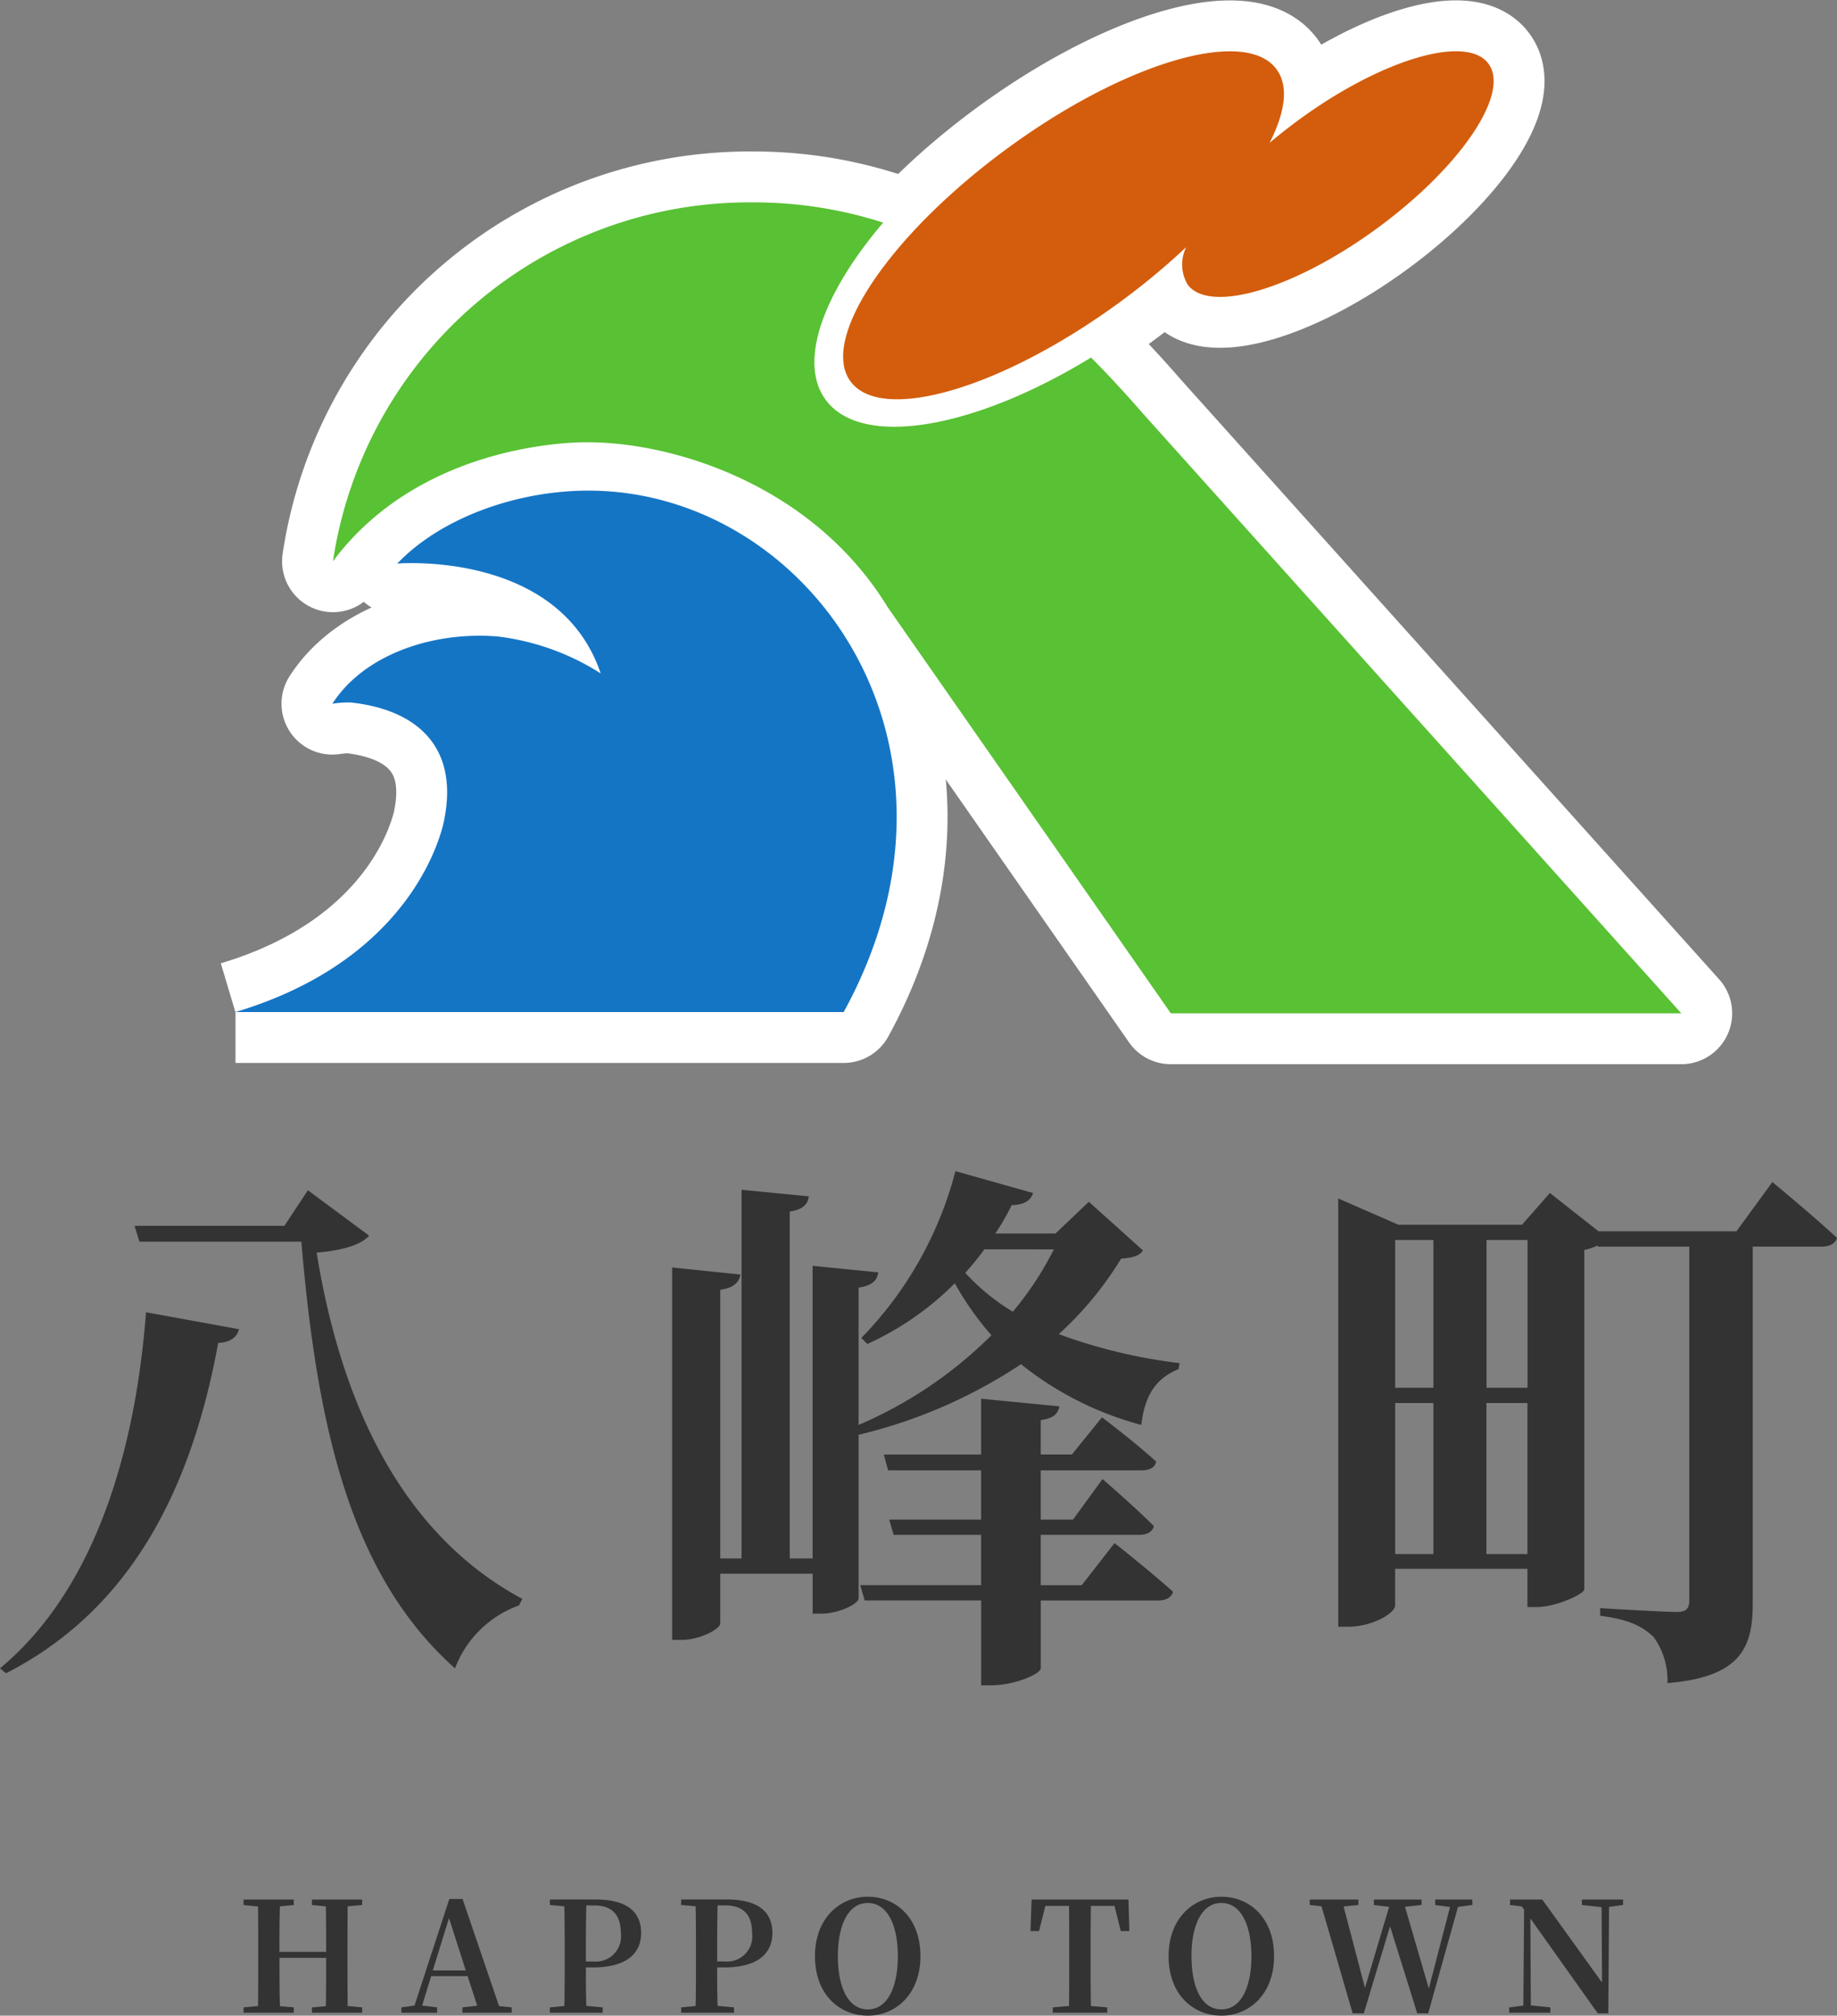 <svg xmlns="http://www.w3.org/2000/svg" width="144.437" height="158.448" viewBox="0 0 144.437 158.448">
  <rect x="0" y="0" width="144.437" height="158.448" fill="#808080" stroke="none"/>
  <g id="グループ_28622" data-name="グループ 28622" transform="translate(-98.204 21.203)">
    <g id="グループ_22517" data-name="グループ 22517" transform="translate(97 -17.175)">
      <g id="グループ_28530" data-name="グループ 28530" transform="translate(0 0)">
        <g id="グループ_28609" data-name="グループ 28609">
          <path id="パス_48458" data-name="パス 48458" d="M1.677,2.881c9.675-4.945,14.534-14.233,16.684-25.972,1.032-.043,1.505-.516,1.634-1.075L12.685-25.5C11.782-13.674,8.256-3.354,1.2,2.494ZM25.413-35.088l-1.849,2.795H11.782l.387,1.247H24.9C26.187-15.7,29.025-4.6,36.98,2.494a8.413,8.413,0,0,1,5.031-4.945l.258-.516C32.68-8.127,27.993-18.49,26.1-30.186c2.021-.172,3.483-.6,4.128-1.333ZM86.258-4.042H83.033V-8h7.74c.6,0,1.032-.215,1.161-.688-1.548-1.548-4.042-3.7-4.042-3.7L85.57-9.2H83.033v-3.87h7.912c.645,0,1.075-.215,1.161-.688-1.634-1.505-4.257-3.483-4.257-3.483l-2.365,2.924H83.033v-2.709c1.075-.129,1.376-.559,1.462-1.075l-6.149-.6v4.386H70.692l.344,1.247h7.31V-9.2H71.122L71.466-8h6.88v3.956h-9.5l.344,1.2h9.159V3.827h.817c1.806,0,3.87-.9,3.87-1.333V-2.838h9.2c.6,0,1.075-.215,1.2-.688-1.763-1.591-4.6-3.827-4.6-3.827Zm-2.193-26.4a25.374,25.374,0,0,1-3.225,4.9A16.551,16.551,0,0,1,77.1-28.6,21.633,21.633,0,0,0,78.6-30.444Zm2.752-3.741-2.623,2.494h-4.73a18.929,18.929,0,0,0,1.29-2.236c.989,0,1.505-.387,1.677-.946l-6.106-1.72a29.3,29.3,0,0,1-7.4,13.115l.473.473a23.345,23.345,0,0,0,6.88-4.773,23.232,23.232,0,0,0,2.881,4.085,33.386,33.386,0,0,1-10.449,7.052V-27.434c1.118-.172,1.462-.6,1.548-1.2l-5.16-.516v23H63.3V-33.411c1.075-.172,1.419-.6,1.5-1.2l-5.289-.516V-6.149H57.835V-27.262c1.118-.172,1.462-.6,1.591-1.2l-5.375-.559V.258h.731c1.462,0,3.053-.86,3.053-1.29V-4.945H65.1v3.139h.688c1.376,0,2.924-.774,2.924-1.2V-15.867a39.655,39.655,0,0,0,12.771-5.547,25.694,25.694,0,0,0,9.46,4.773c.258-2.279,1.118-3.655,2.924-4.386l.086-.473a41.648,41.648,0,0,1-9.5-2.279,26.9,26.9,0,0,0,4.9-5.934c.989-.086,1.419-.215,1.72-.645ZM118.078-6.493V-18.361H121.3V-6.493ZM110.9-18.361h3.01V-6.493H110.9Zm3.01-12.814v11.61H110.9v-11.61Zm7.4,0v11.61h-3.225v-11.61Zm16.426-.688H126.893l-3.827-3.01-2.193,2.494h-9.718l-4.73-2.064V-.774h.731c1.978,0,3.741-1.075,3.741-1.677V-5.332H121.3v3.01h.688c1.591,0,3.741-1.032,3.784-1.376V-30.4a4.118,4.118,0,0,0,1.032-.344l.043.086h7.181V-2.838c0,.6-.215.9-.989.9-1.075,0-6.02-.3-6.02-.3v.6c2.451.3,3.44.946,4.214,1.677a5.819,5.819,0,0,1,1.075,3.612c5.848-.473,6.708-2.881,6.708-6.278V-30.659h5.418c.6,0,1.075-.215,1.2-.688-1.892-1.763-5.074-4.386-5.074-4.386Z" transform="translate(0 124.626)" fill="#333"/>
          <path id="パス_48457" data-name="パス 48457" d="M9.864-8.472V-8.9H5.916v.432l1.092.108c.024,1.188.024,2.388.024,3.576H3.36c0-1.2,0-2.4.036-3.576l1.092-.108V-8.9H.54v.432l1.14.12c.012,1.2.012,2.412.012,3.612v.588c0,1.224,0,2.436-.012,3.624L.54-.42V0H4.488V-.42L3.4-.516c-.036-1.2-.036-2.424-.036-3.8H7.032c0,1.392,0,2.616-.024,3.8l-1.092.1V0H9.864V-.42L8.724-.528c-.012-1.2-.012-2.424-.012-3.624V-4.74c0-1.224,0-2.424.012-3.624ZM15.42-3.324,16.692-7.44l1.32,4.116Zm5.208,2.8L17.76-8.94H16.716L13.98-.564,12.948-.42V0h2.808V-.42L14.58-.564l.708-2.316h2.868l.756,2.328L17.748-.42V0h3.876V-.42Zm7.5-7.908c1.4,0,2.076.756,2.076,2.172a1.98,1.98,0,0,1-2.16,2.232h-.588V-4.74c0-1.248,0-2.484.036-3.7ZM28.02-3.564c2.772,0,3.78-1.212,3.78-2.7,0-1.632-1.068-2.64-3.6-2.64H24.624v.432l1.14.108c.024,1.212.024,2.424.024,3.624v.588c0,1.224,0,2.436-.024,3.624l-1.14.108V0h4.152V-.42L27.492-.54c-.036-1.056-.036-2.088-.036-3.024ZM38.448-8.436c1.4,0,2.076.756,2.076,2.172a1.98,1.98,0,0,1-2.16,2.232h-.588V-4.74c0-1.248,0-2.484.036-3.7ZM38.34-3.564c2.772,0,3.78-1.212,3.78-2.7,0-1.632-1.068-2.64-3.6-2.64H34.944v.432l1.14.108c.024,1.212.024,2.424.024,3.624v.588c0,1.224,0,2.436-.024,3.624l-1.14.108V0H39.1V-.42L37.812-.54c-.036-1.056-.036-2.088-.036-3.024Zm8.928-.888c0-2.3.744-4.176,2.352-4.176s2.364,1.872,2.364,4.176c0,2.34-.756,4.188-2.364,4.188S47.268-2.112,47.268-4.452ZM49.62-9.12c-2.172,0-4.152,1.668-4.152,4.668,0,3.06,1.968,4.68,4.152,4.68s4.14-1.668,4.14-4.68C53.76-7.488,51.8-9.12,49.62-9.12Zm19.4.72.492,1.98h.672L70.116-8.9H62.5L62.412-6.42h.672l.5-1.98h1.86c.012,1.212.012,2.448.012,3.66v.588c0,1.224,0,2.436-.012,3.624L64.164-.42V0h4.284V-.42L67.164-.528c-.024-1.212-.024-2.424-.024-3.624V-4.74c0-1.236,0-2.46.024-3.66Zm6.048,3.948c0-2.3.744-4.176,2.352-4.176s2.364,1.872,2.364,4.176c0,2.34-.756,4.188-2.364,4.188S75.072-2.112,75.072-4.452ZM77.424-9.12c-2.172,0-4.152,1.668-4.152,4.668,0,3.06,1.968,4.68,4.152,4.68s4.14-1.668,4.14-4.68C81.564-7.488,79.608-9.12,77.424-9.12ZM97.152-8.9H94.236v.432l1.164.156L93.732-1.908,91.86-8.328l1.3-.144V-8.9H89.412v.432l1.2.144-1.9,6.372-1.68-6.4,1.164-.12V-8.9H84.372v.432l.924.1L87.744.048h.876L90.684-6.8,92.82.048h.864l2.34-8.364,1.128-.156Zm11.856,0h-3.24v.432l1.548.168.036,5.928-4.7-6.528h-2.532v.432l.912.108.192.252-.06,7.548-1.116.144V0h3.24V-.42l-1.536-.156-.036-6.84,5.3,7.464h.828l.06-8.364,1.1-.156Z" transform="translate(19.815 154.192)" fill="#333"/>
          <g id="グループ_29211" data-name="グループ 29211">
            <g id="グループ_28" data-name="グループ 28" transform="translate(19.721)">
              <path id="path4218" d="M3243.7-1622.747c-1.768-2.3-8.5-.27-15.018,4.54-.756.56-1.484,1.134-2.168,1.714,1.257-2.457,1.516-4.536.506-5.839-2.524-3.278-12.051-.419-21.275,6.385s-14.667,14.977-12.143,18.254,12.052.419,21.283-6.386a55.045,55.045,0,0,0,5.073-4.219,3.1,3.1,0,0,0,.126,2.967c1.774,2.3,8.5.268,15.015-4.541s10.374-10.573,8.6-12.874" transform="translate(-3145.208 1623.696)" fill="#d35d0c" stroke="#fff" stroke-linejoin="round" stroke-width="8"/>
              <path id="path4214" d="M496.368-1690.8h47.819c11.592-21.13-2.9-41.162-20.3-40.989-5.555.056-11.408,2.178-14.8,5.733,0,0,12.71-1.08,15.992,8.632a19.382,19.382,0,0,0-8.094-2.9c-5.03-.41-10.473,1.364-13,5.285a9.039,9.039,0,0,1,1.408-.1c5.163.545,8.512,3.415,7.4,9.148,0,0-1.712,10.787-16.434,15.191" transform="translate(-496.368 1766.329)" fill="#1575c5" stroke="#fff" stroke-linejoin="round" stroke-width="8"/>
              <path id="path4216" d="M591.711-1811.184c-1.47-1.687-2.807-3.116-4.01-4.322-9.089,5.56-17.912,7.157-20.808,3.4-2.272-2.941-.312-8.4,4.463-14.005a33.2,33.2,0,0,0-10.2-1.592,33.119,33.119,0,0,0-33.062,28.216c7.238-9.717,20.089-9.358,20.089-9.358,6.743.019,17.644,3.363,23.511,12.94l22.278,31.95h40.137l-42.4-47.228" transform="translate(-520.432 1839.583)" fill="#59c134" stroke="#fff" stroke-linejoin="round" stroke-width="8"/>
            </g>
            <g id="グループ_29210" data-name="グループ 29210" transform="translate(19.721)">
              <path id="path4218-2" data-name="path4218" d="M3243.7-1622.747c-1.768-2.3-8.5-.27-15.018,4.54-.756.56-1.484,1.134-2.168,1.714,1.257-2.457,1.516-4.536.506-5.839-2.524-3.278-12.051-.419-21.275,6.385s-14.667,14.977-12.143,18.254,12.052.419,21.283-6.386a55.045,55.045,0,0,0,5.073-4.219,3.1,3.1,0,0,0,.126,2.967c1.774,2.3,8.5.268,15.015-4.541s10.374-10.573,8.6-12.874" transform="translate(-3145.208 1623.696)" fill="#d35d0c"/>
              <path id="path4214-2" data-name="path4214" d="M496.368-1690.8h47.819c11.592-21.13-2.9-41.162-20.3-40.989-5.555.056-11.408,2.178-14.8,5.733,0,0,12.71-1.08,15.992,8.632a19.382,19.382,0,0,0-8.094-2.9c-5.03-.41-10.473,1.364-13,5.285a9.039,9.039,0,0,1,1.408-.1c5.163.545,8.512,3.415,7.4,9.148,0,0-1.712,10.787-16.434,15.191" transform="translate(-496.368 1766.329)" fill="#1575c5"/>
              <path id="path4216-2" data-name="path4216" d="M591.711-1811.184c-1.47-1.687-2.807-3.116-4.01-4.322-9.089,5.56-17.912,7.157-20.808,3.4-2.272-2.941-.312-8.4,4.463-14.005a33.2,33.2,0,0,0-10.2-1.592,33.119,33.119,0,0,0-33.062,28.216c7.238-9.717,20.089-9.358,20.089-9.358,6.743.019,17.644,3.363,23.511,12.94l22.278,31.95h40.137l-42.4-47.228" transform="translate(-520.432 1839.583)" fill="#59c134"/>
            </g>
          </g>
        </g>
      </g>
    </g>
  </g>
</svg>
